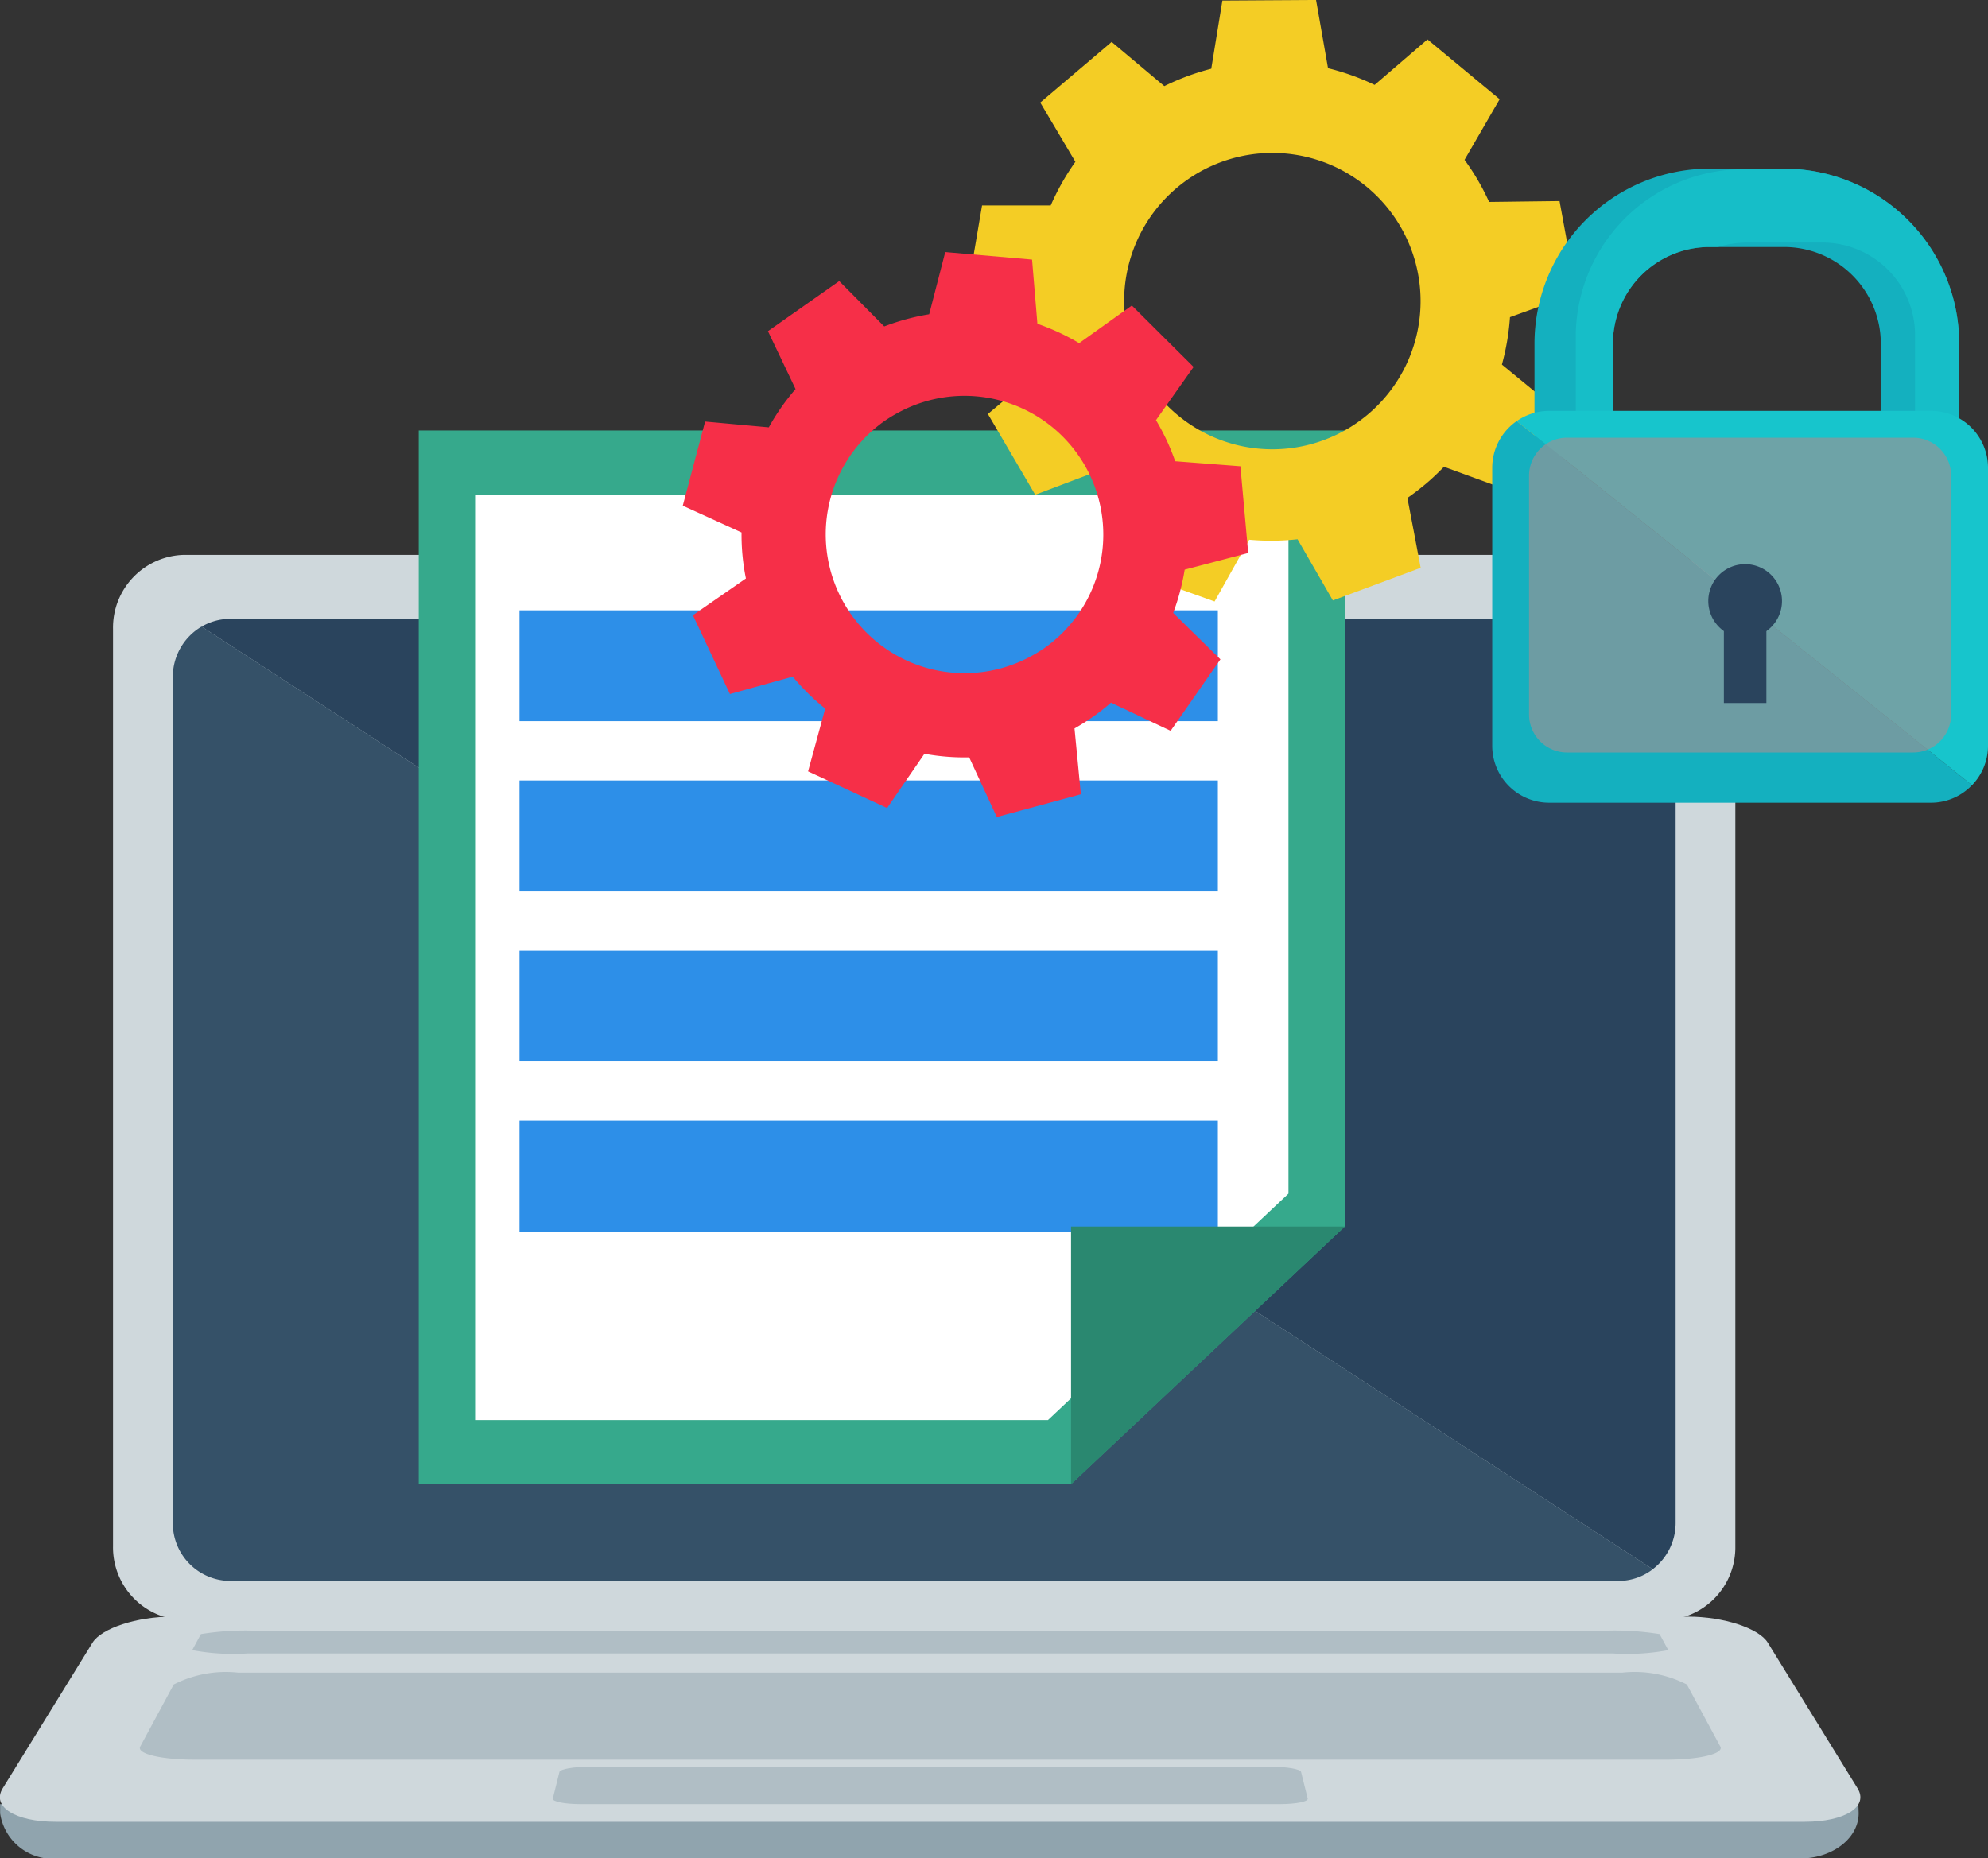 <svg xmlns="http://www.w3.org/2000/svg" width="79.255" height="74.103" viewBox="0 0 79.255 74.103">
  <rect x="0" y="0" width="79.255" height="74.103" fill="#333333" stroke="none"/>
  <g id="Depository-icon" transform="translate(-30.995 -354.527)">
    <g id="Group_6563" data-name="Group 6563" transform="translate(30.995 376.652)">
      <g id="Group_6560" data-name="Group 6560" transform="translate(4.51)">
        <path id="Path_15777" data-name="Path 15777" d="M96.77,373.86h-59a2.9,2.9,0,0,0-2.838,2.946V413.39a2.9,2.9,0,0,0,2.838,2.947h59a2.9,2.9,0,0,0,2.838-2.947V376.806A2.9,2.9,0,0,0,96.77,373.86Z" transform="translate(-34.936 -373.86)" fill="#cfd8dc"/>
        <path id="Path_15778" data-name="Path 15778" d="M39.151,376.09H94.5a2.3,2.3,0,0,1,2.283,2.312v33.74a2.317,2.317,0,0,1-.913,1.842L38.018,376.4A2.257,2.257,0,0,1,39.151,376.09Z" transform="translate(-34.491 -373.538)" fill="#2a445d"/>
        <path id="Path_15779" data-name="Path 15779" d="M38.163,376.359l57.856,37.586a2.249,2.249,0,0,1-1.37.468H39.3a2.3,2.3,0,0,1-2.284-2.311v-33.74A2.323,2.323,0,0,1,38.163,376.359Z" transform="translate(-34.636 -373.499)" fill="#355168"/>
      </g>
      <g id="Group_6562" data-name="Group 6562" transform="translate(0 42.338)">
        <path id="Path_15780" data-name="Path 15780" d="M105.092,417.781l-.035-.938L31,417.467v.368a2.122,2.122,0,0,0,2.339,1.8h69.42C104.073,419.632,105.131,418.8,105.092,417.781Z" transform="translate(-30.995 -409.991)" fill="#90a4ae"/>
        <g id="Group_6561" data-name="Group 6561">
          <path id="Path_15781" data-name="Path 15781" d="M98.3,410.856H37.859c-1.4,0-2.82.463-3.176,1.04L31.1,417.707c-.445.723.5,1.329,2.107,1.329h69.739c1.608,0,2.551-.605,2.106-1.329l-3.58-5.811C101.122,411.319,99.7,410.856,98.3,410.856Z" transform="translate(-30.995 -410.856)" fill="#cfd8dc"/>
          <path id="Path_15782" data-name="Path 15782" d="M94.969,412.807H39.786a4.566,4.566,0,0,0-2.57.474l-1.333,2.472c-.156.288.823.525,2.175.525H96.7c1.352,0,2.33-.237,2.174-.525l-1.333-2.472A4.566,4.566,0,0,0,94.969,412.807Z" transform="translate(-30.291 -410.574)" fill="#b0bec5"/>
          <path id="Path_15783" data-name="Path 15783" d="M93.877,411.352H40.351a11.144,11.144,0,0,0-2.313.128l-.347.64a8.839,8.839,0,0,0,2.211.133H94.326a8.846,8.846,0,0,0,2.211-.133l-.347-.64A11.144,11.144,0,0,0,93.877,411.352Z" transform="translate(-30.028 -410.784)" fill="#b0bec5"/>
          <path id="Path_15784" data-name="Path 15784" d="M78.893,416.087H51.708c-.626,0-1.163.094-1.192.209l-.263,1.06c-.03.12.471.22,1.115.22H79.235c.642,0,1.143-.1,1.113-.22l-.264-1.06C80.056,416.181,79.52,416.087,78.893,416.087Z" transform="translate(-28.214 -410.101)" fill="#b0bec5"/>
        </g>
      </g>
    </g>
    <g id="Group_6570" data-name="Group 6570" transform="translate(47.689 371.693)">
      <path id="Path_15785" data-name="Path 15785" d="M82.5,369.527H45.583v42.018h26L82.5,401.268Z" transform="translate(-45.583 -369.527)" fill="#36a98c"/>
      <path id="Path_15786" data-name="Path 15786" d="M79.972,371.762H47.546v36.9H70.385l9.587-9.027Z" transform="translate(-45.299 -369.205)" fill="#fff"/>
      <g id="Group_6569" data-name="Group 6569" transform="translate(4.017 7.171)">
        <g id="Group_6568" data-name="Group 6568">
          <g id="Group_6564" data-name="Group 6564" transform="translate(0 13.566)">
            <rect id="Rectangle_613" data-name="Rectangle 613" width="27.841" height="4.42" fill="#2d8fe8"/>
          </g>
          <g id="Group_6565" data-name="Group 6565">
            <rect id="Rectangle_614" data-name="Rectangle 614" width="27.841" height="4.419" fill="#2d8fe8"/>
          </g>
          <g id="Group_6566" data-name="Group 6566" transform="translate(0 6.784)">
            <rect id="Rectangle_615" data-name="Rectangle 615" width="27.841" height="4.419" fill="#2d8fe8"/>
          </g>
          <g id="Group_6567" data-name="Group 6567" transform="translate(0 20.35)">
            <rect id="Rectangle_616" data-name="Rectangle 616" width="27.841" height="4.42" fill="#2d8fe8"/>
          </g>
        </g>
      </g>
      <path id="Path_15787" data-name="Path 15787" d="M79.221,397.263,68.306,407.541V397.263Z" transform="translate(-42.301 -365.522)" fill="#2a8870"/>
    </g>
    <path id="Path_15788" data-name="Path 15788" d="M88.98,366.218l-.672-3.674-2.808.035a9.46,9.46,0,0,0-.98-1.678l1.4-2.418L83.043,356.1l-2.107,1.812a9.6,9.6,0,0,0-1.858-.665l-.477-2.721-3.734.023-.444,2.719a9.578,9.578,0,0,0-1.871.693l-2.1-1.762-.081.07-2.765,2.347,1.4,2.363a9.7,9.7,0,0,0-.984,1.74H65.285l-.626,3.68,2.612.914a9.488,9.488,0,0,0,.365,1.948l-2.118,1.774,1.887,3.221,2.615-.988a9.387,9.387,0,0,0,1.508,1.236l-.488,2.75,3.516,1.257,1.381-2.462a9.586,9.586,0,0,0,1.926-.019l1.408,2.439,3.5-1.3-.268-1.421-.261-1.365c.254-.177.5-.366.742-.569s.491-.441.716-.674l2.655.969,1.847-3.244-2.192-1.8a9.649,9.649,0,0,0,.322-1.891Zm-8.332,4.85a6.119,6.119,0,0,1-.736.525,5.909,5.909,0,1,1,.736-.525Z" transform="translate(4.861)" fill="#f4cd25"/>
    <path id="Path_15789" data-name="Path 15789" d="M77.323,375.31l-.311-3.459-2.6-.2a8.813,8.813,0,0,0-.766-1.638l1.5-2.122-2.462-2.449-2.1,1.5a9,9,0,0,0-1.665-.772l-.213-2.56-3.461-.3-.641,2.481a9.055,9.055,0,0,0-1.792.485l-1.794-1.809-.081.057-2.76,1.941,1.1,2.308A8.952,8.952,0,0,0,58.21,370.3l-2.539-.232-.89,3.355,2.343,1.068a8.779,8.779,0,0,0,.174,1.834l-2.113,1.465,1.476,3.143,2.505-.693a8.761,8.761,0,0,0,1.293,1.273l-.683,2.505,3.151,1.461,1.488-2.163a8.96,8.96,0,0,0,1.785.144l1.1,2.377,3.351-.906-.128-1.338-.125-1.287c.249-.143.5-.3.735-.465a8.8,8.8,0,0,0,.72-.563l2.378,1.122,1.984-2.85L74.332,377.7a8.926,8.926,0,0,0,.458-1.726ZM69.2,379.1a5.818,5.818,0,0,1-.726.425,5.534,5.534,0,0,1-5.646-9.482,5.743,5.743,0,0,1,.677-.4A5.534,5.534,0,0,1,69.2,379.1Z" transform="translate(3.434 1.268)" fill="#f62f48"/>
    <g id="Group_6576" data-name="Group 6576" transform="translate(90.485 361.251)">
      <g id="Group_6574" data-name="Group 6574">
        <g id="Group_6573" data-name="Group 6573" transform="translate(1.685)">
          <g id="Group_6571" data-name="Group 6571">
            <path id="Path_15790" data-name="Path 15790" d="M101.383,367.379v4.549H98.258v-4.549a3.859,3.859,0,0,0-3.851-3.85h-2.98a3.855,3.855,0,0,0-3.85,3.85v4.549H84.451v-4.549a6.984,6.984,0,0,1,6.976-6.976h2.98c.193,0,.386.01.573.026A6.985,6.985,0,0,1,101.383,367.379Z" transform="translate(-84.451 -360.403)" fill="#14b0bf"/>
          </g>
          <g id="Group_6572" data-name="Group 6572" transform="translate(1.647 0.026)">
            <path id="Path_15791" data-name="Path 15791" d="M101.176,367.376V371.2H99.414v-4.251a3.694,3.694,0,0,0-3.772-3.6H92.725a3.879,3.879,0,0,0-1.167.177h-.339a3.855,3.855,0,0,0-3.85,3.85V371.2H85.89v-4.251a6.694,6.694,0,0,1,6.835-6.523h2.047A6.985,6.985,0,0,1,101.176,367.376Z" transform="translate(-85.89 -360.426)" fill="#17c5cc" opacity="0.7" style="mix-blend-mode: overlay;isolation: isolate"/>
          </g>
        </g>
        <path id="Path_15792" data-name="Path 15792" d="M102.621,382.2V371.114a2.27,2.27,0,0,0-2.27-2.27H85.125a2.26,2.26,0,0,0-1.293.407l18.15,14.52A2.259,2.259,0,0,0,102.621,382.2Z" transform="translate(-82.856 -359.184)" fill="#17c5cc"/>
        <path id="Path_15793" data-name="Path 15793" d="M83.955,369.2a2.265,2.265,0,0,0-.976,1.863v11.085a2.27,2.27,0,0,0,2.269,2.269h15.225a2.256,2.256,0,0,0,1.632-.7Z" transform="translate(-82.979 -359.133)" fill="#14b0bf"/>
        <path id="Rectangle_617" data-name="Rectangle 617" d="M1.518,0H15.31a1.517,1.517,0,0,1,1.517,1.517v9.52a1.517,1.517,0,0,1-1.517,1.517H1.517A1.517,1.517,0,0,1,0,11.037V1.518A1.518,1.518,0,0,1,1.518,0Z" transform="translate(1.468 10.728)" fill="#939598" opacity="0.7" style="mix-blend-mode: overlay;isolation: isolate"/>
      </g>
      <g id="Group_6575" data-name="Group 6575" transform="translate(8.613 15.772)">
        <path id="Path_15794" data-name="Path 15794" d="M93.444,375.654a1.469,1.469,0,1,1-1.469-1.469A1.469,1.469,0,0,1,93.444,375.654Z" transform="translate(-90.505 -374.185)" fill="#2a445d"/>
        <rect id="Rectangle_618" data-name="Rectangle 618" width="1.695" height="4.633" transform="translate(0.622 0.904)" fill="#2a445d"/>
      </g>
    </g>
  </g>
</svg>
